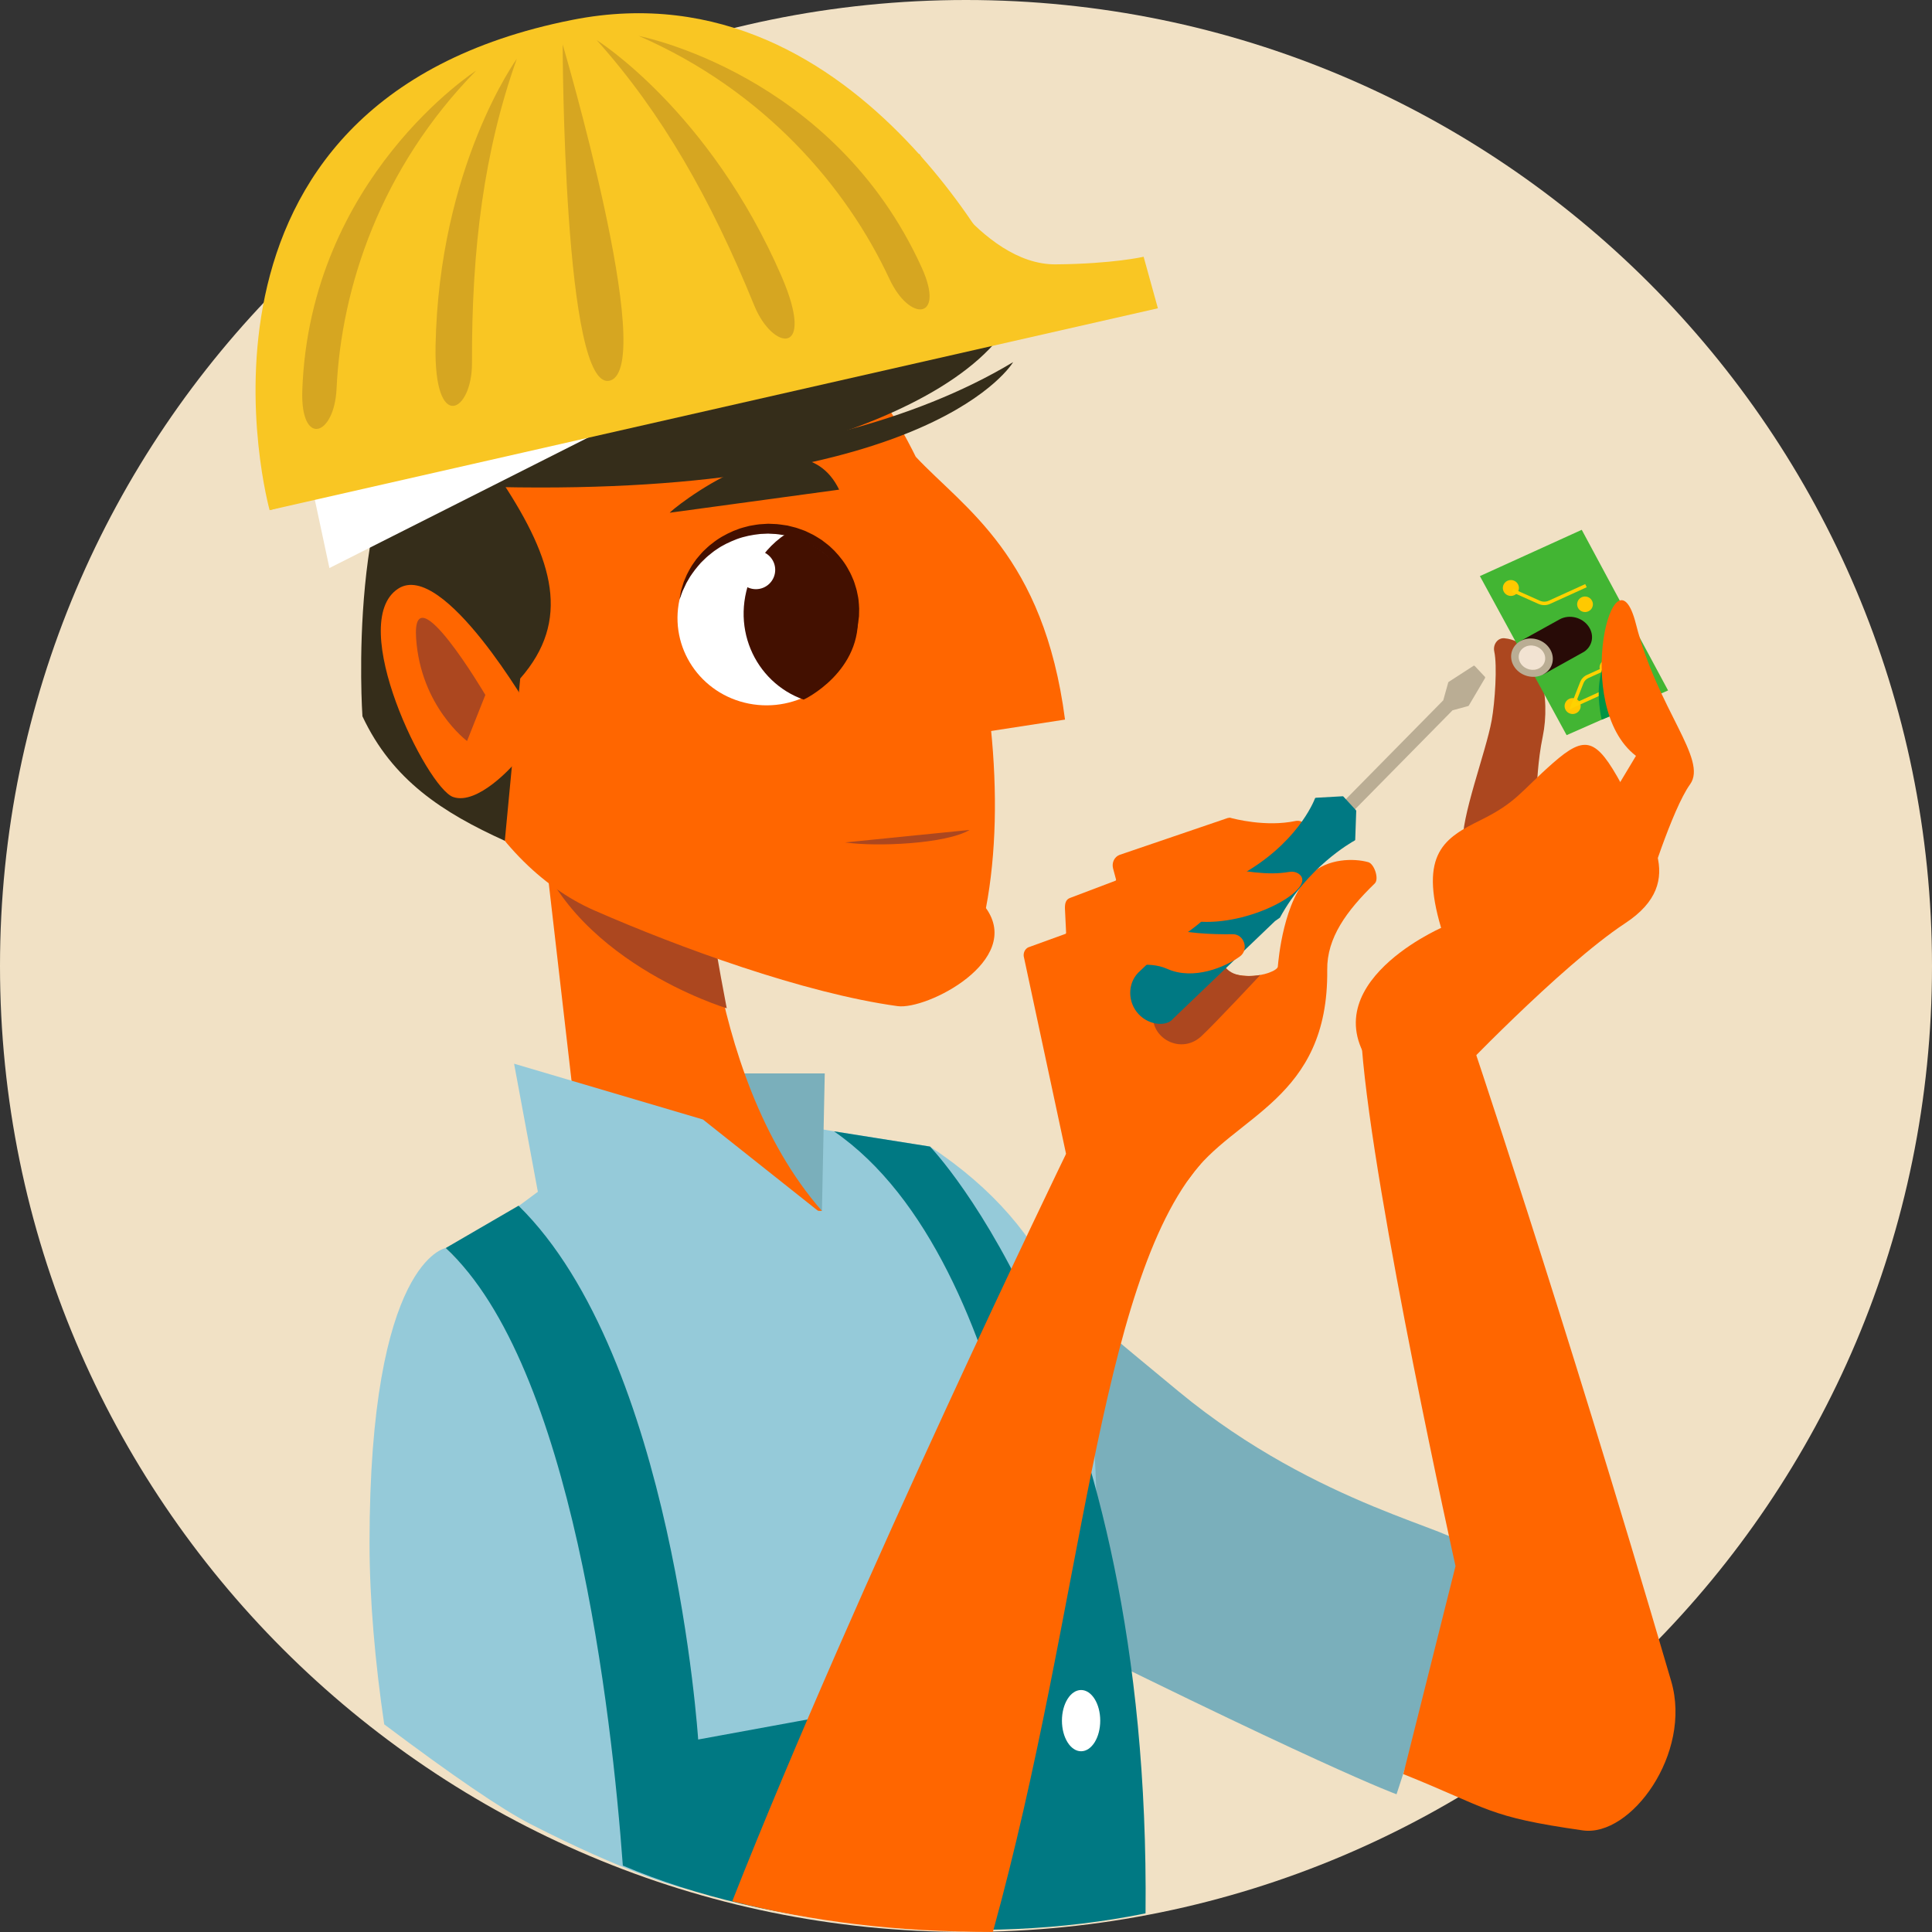 <?xml version="1.0" encoding="UTF-8"?>
<svg width="100px" height="100px" viewBox="0 0 100 100" version="1.1" xmlns="http://www.w3.org/2000/svg" xmlns:xlink="http://www.w3.org/1999/xlink">
    <rect x="0" y="0" width="100" height="100" fill="#333333" stroke="none"/>
    <!-- Generator: Sketch 54.1 (76490) - https://sketchapp.com -->
    <title>error</title>
    <desc>Created with Sketch.</desc>
    <g id="Page-1" stroke="none" stroke-width="1" fill="none" fill-rule="evenodd">
        <g id="Mobile" transform="translate(-60, -231)">
            <g id="RichIcons/TechError01" transform="translate(60, 231)">
                <g id="RichIcons/ColoredOval/Eggshell1" fill="#F1E1C5">
                    <g id="icon">
                        <path d="M100,50 C100,77.614 77.615,100 50,100 C22.385,100 0,77.614 0,50 C0,22.385 22.385,0 50,0 C77.615,0 100,22.385 100,50" id="Oval"></path>
                    </g>
                </g>
                <g id="Illu" transform="translate(13.025, 0)">
                    <path d="M32.878,59.119 C32.878,59.119 35.971,62.107 48.002,72.039 C55.255,78.025 62.717,79.232 62.683,80.012 C62.554,82.991 59.259,92.871 59.259,92.871 C59.259,92.871 55.471,91.526 37.73,82.636 L32.878,59.119 Z" id="Fill-203" fill="#7AAFBB"></path>
                    <path d="M11.758,63.955 C11.758,63.955 23.965,75.336 18.733,91.064 C18.733,91.064 19.806,91.819 21.696,97.332 C26.055,98.454 29.257,99.102 31.302,99.277 C34.291,99.533 38.639,99.531 44.346,99.27 C41.586,81.949 48.399,68.126 35.113,59.346 L26.664,57.999 L19.077,58.522 L11.758,63.955 Z" id="Fill-204" fill="#95CAD9"></path>
                    <path d="M6.102,79.861 C6.102,82.836 6.398,86.092 6.862,89.252 C10.429,91.933 12.953,93.653 14.431,94.412 C19.169,96.842 22.323,97.837 23.157,97.882 C38.641,98.717 15.632,69.91 10.044,64.598 C10.044,64.598 6.102,65.246 6.102,79.861 Z" id="Fill-205" fill="#95CAD9"></path>
                    <path d="M66.524,40.777 C66.524,40.777 66.558,39.407 66.828,38.116 C67.224,36.233 66.801,33.202 64.838,33.036 C64.501,33.006 64.238,33.355 64.318,33.721 C64.48,34.455 64.353,36.346 64.185,37.281 C63.886,38.942 62.565,42.351 62.692,43.732 C62.818,45.114 66.524,40.777 66.524,40.777" id="Fill-206" fill="#AC471F"></path>
                    <polygon id="Fill-207" fill="#42B533" points="73.314 35.737 68.063 38.051 63.574 29.819 68.846 27.423"></polygon>
                    <path d="M64.8,30.606 C64.896,30.813 65.144,30.903 65.352,30.808 C65.562,30.714 65.653,30.469 65.556,30.262 C65.459,30.055 65.213,29.966 65.003,30.06 C64.795,30.155 64.704,30.4 64.8,30.606" id="Fill-208" fill="#FFC900"></path>
                    <path d="M67.996,36.717 C68.092,36.924 68.34,37.014 68.548,36.919 C68.758,36.823 68.849,36.58 68.753,36.373 C68.655,36.166 68.409,36.076 68.199,36.171 C67.991,36.266 67.9,36.51 67.996,36.717" id="Fill-209" fill="#FFC900"></path>
                    <path d="M68.645,31.446 C68.74,31.648 68.983,31.736 69.186,31.643 C69.391,31.55 69.481,31.312 69.386,31.11 C69.292,30.908 69.049,30.819 68.845,30.912 C68.64,31.004 68.551,31.244 68.645,31.446" id="Fill-210" fill="#FFC900"></path>
                    <path d="M69.807,34.718 C69.903,34.924 70.151,35.014 70.361,34.92 C70.569,34.825 70.66,34.58 70.564,34.374 C70.466,34.167 70.22,34.077 70.01,34.173 C69.802,34.268 69.711,34.511 69.807,34.718" id="Fill-211" fill="#FFC900"></path>
                    <path d="M70.521,35.569 C70.617,35.775 70.865,35.865 71.073,35.771 C71.283,35.676 71.374,35.431 71.276,35.224 C71.18,35.019 70.932,34.928 70.724,35.024 C70.516,35.117 70.424,35.363 70.521,35.569" id="Fill-212" fill="#FFC900"></path>
                    <path d="M69.026,30.233 L67.135,31.093 C67.061,31.126 66.983,31.142 66.906,31.142 C66.828,31.142 66.751,31.126 66.679,31.094 L65.305,30.48 L65.23,30.643 L66.604,31.257 C66.7,31.3 66.802,31.322 66.906,31.322 C67.01,31.322 67.114,31.3 67.21,31.255 L69.103,30.395 L69.026,30.233 Z" id="Fill-213" fill="#FFD200"></path>
                    <path d="M70.266,34.41 L69.111,34.936 C68.953,35.007 68.828,35.138 68.764,35.3 L68.208,36.718 L70.936,35.479 L70.86,35.315 L68.54,36.371 L68.934,35.365 C68.98,35.247 69.071,35.15 69.188,35.097 L70.342,34.573 L70.266,34.41 Z" id="Fill-214" fill="#FFD200"></path>
                    <path d="M68.963,33.737 C69.404,33.448 69.513,32.877 69.2,32.425 C68.872,31.949 68.203,31.785 67.705,32.056 L65.675,33.18 L66.865,34.904" id="Fill-215" fill="#280B07"></path>
                    <path d="M65.368,34.534 C65.696,35.009 66.366,35.175 66.864,34.902 C67.361,34.63 67.499,34.023 67.171,33.548 C66.843,33.071 66.172,32.907 65.676,33.18 C65.178,33.451 65.04,34.059 65.368,34.534" id="Fill-216" fill="#BAAD94"></path>
                    <path d="M65.696,34.354 C65.905,34.657 66.33,34.761 66.646,34.588 C66.963,34.415 67.049,34.03 66.841,33.727 C66.633,33.426 66.207,33.32 65.892,33.494 C65.575,33.667 65.488,34.052 65.696,34.354" id="Fill-217" fill="#F2E3D2"></path>
                    <polygon id="Fill-218" fill="#7AAFBB" points="29.518 62.678 29.664 55.56 17.49 55.56"></polygon>
                    <path d="M23.306,42.858 C23.306,42.858 23.209,55.486 29.518,62.677 L17.293,62.316 L14.997,42.413 L23.306,42.858 Z" id="Fill-219" fill="#FF6600"></path>
                    <polyline id="Fill-220" fill="#95CAD9" points="23.359 57.945 30.015 63.227 15.197 63.749 13.584 55.057"></polyline>
                    <path d="M23.422,45.116 C23.422,45.116 23.715,47.642 24.591,52.188 C24.591,52.188 16.227,49.673 14.472,43.106 L23.422,45.116 Z" id="Fill-221" fill="#AC471F"></path>
                    <path d="M70.905,33.261 C70.905,33.261 69.215,34.134 69.877,37.25 L70.835,36.866" id="Fill-222" fill="#009444"></path>
                    <path d="M13.814,62.407 C21.838,70.279 23.112,90.037 23.112,90.037 L41.221,86.719 C41.221,86.719 39.98,65.335 30.144,58.559 L35.112,59.346 C35.112,59.346 46.551,71.164 46.268,99.036 C41.985,99.907 37.352,100.113 32.369,99.654 C27.387,99.196 23.001,98.166 19.213,96.563 C18.636,88.696 16.618,70.675 10.045,64.598 L13.814,62.407 Z" id="Fill-223" fill="#007983"></path>
                    <path d="M42.699,62.022 L42.639,61.99 L39.962,49.492 C39.941,49.302 40.032,49.121 40.192,49.037 L42.139,48.331 L42.157,48.286 L42.096,47.024 C42.089,46.751 42.147,46.554 42.36,46.477 L44.722,45.582 L44.744,45.534 L44.587,44.95 C44.509,44.652 44.657,44.346 44.93,44.246 L50.551,42.33 L50.6,42.363 L50.841,45.176 L50.829,45.207 L46.047,50.312 L47.608,58.62 L47.595,58.644 L42.699,62.022 Z" id="Fill-224" fill="#FF6600"></path>
                    <path d="M54.023,42.495 C54.458,42.403 54.834,42.872 54.681,43.311 C54.314,44.362 53.341,45.124 52.375,45.29 C51.05,45.516 47.092,45.566 49.135,49.074 C50.422,51.282 53.083,50.394 53.115,50.034 C53.147,49.672 53.408,46.588 54.815,45.255 C55.691,44.424 57.055,44.417 57.798,44.626 C58.105,44.711 58.371,45.494 58.133,45.727 C56.664,47.153 55.653,48.547 55.672,50.195 C55.749,56.946 50.84,57.715 48.578,60.93 L47.96,61.686 L42.68,62.071 L42.638,62.03 C42.598,55.926 47.705,46.52 50.582,42.334 L50.619,42.319 C50.835,42.379 52.486,42.818 54.023,42.495" id="Fill-225" fill="#FF6600"></path>
                    <polygon id="Fill-226" fill="#BAAD94" points="52.964 46.045 52.535 45.577 52.535 45.529 62.115 35.804 62.168 35.804 62.597 36.273 62.597 36.32 53.016 46.047"></polygon>
                    <polygon id="Fill-227" fill="#BAAD94" points="62.14 36.75 61.694 36.264 61.684 36.224 61.937 35.32 61.953 35.298 63.255 34.455 63.299 34.463 63.841 35.039 63.845 35.088 62.997 36.526 62.976 36.542 62.177 36.761"></polygon>
                    <path d="M52.208,50.465 C52.208,50.465 49.814,53.03 49.148,53.643 C48.021,54.678 46.266,53.6 46.723,52.148 C47.179,50.697 50.211,49.649 50.211,49.649 C50.211,49.649 50.293,50.306 51.105,50.47 C51.649,50.582 52.195,50.462 52.208,50.465" id="Fill-228" fill="#AC471F"></path>
                    <path d="M41.941,89.06 C41.941,89.936 42.385,90.645 42.932,90.645 C43.48,90.645 43.923,89.936 43.923,89.06 C43.923,88.185 43.48,87.475 42.932,87.475 C42.385,87.475 41.941,88.185 41.941,89.06" id="Fill-229" fill="#FFFFFF"></path>
                    <path d="M47.696,52.726 C47.384,53.134 46.467,53.1 45.9,52.483 C45.338,51.872 45.333,50.917 45.889,50.346 C45.889,50.346 50.934,45.56 51.132,45.329 L51.15,45.314 C54.067,43.705 54.954,41.549 55.043,41.315 L55.074,41.293 L56.476,41.214 L56.507,41.227 L57.161,41.94 L57.173,41.97 L57.121,43.467 L57.104,43.498 C56.886,43.618 54.641,44.897 53.223,47.498 C53.221,47.502 53.218,47.505 52.968,47.677 L47.696,52.726 Z" id="Fill-230" fill="#007983"></path>
                    <path d="M54.2,45.231 C54.047,45.123 53.86,45.101 53.682,45.133 C52.567,45.327 51.363,45.09 49.97,44.849 C47.832,44.478 44.483,45.578 43.988,46.678 C43.926,46.816 44.632,51.485 49.14,47.717 L49.161,47.711 C51.912,47.845 55.2,45.936 54.2,45.231" id="Fill-231" fill="#FF6600"></path>
                    <path d="M51.153,49.505 C51.633,49.157 51.373,48.347 50.782,48.355 C49.719,48.37 48.235,48.314 47.135,47.955 C45.217,47.332 43.971,48.956 43.385,49.891 C42.353,51.537 45.385,49.254 47.396,50.151 C48.753,50.754 50.398,50.055 51.153,49.505" id="Fill-232" fill="#FF6600"></path>
                    <path d="M62.131,55.9 C62.131,55.9 67.731,50.002 71.092,47.788 C74.452,45.577 72.212,42.996 70.906,40.598 C69.598,38.202 69.038,38.018 67.358,39.493 C65.679,40.968 65.491,41.52 63.625,42.442 C61.758,43.364 60.416,44.159 61.567,48.028 C61.567,48.028 54.104,51.291 58.583,55.9" id="Fill-233" fill="#FF6600"></path>
                    <path d="M72.212,46.129 C72.212,46.129 73.519,41.89 74.452,40.598 C75.385,39.307 72.773,36.728 71.652,32.303 C70.531,27.879 68.291,36.543 71.652,39.124 L68.664,44.101 L72.212,46.129 Z" id="Fill-234" fill="#FF6600"></path>
                    <path d="M38.007,47.002 C39.957,49.723 34.946,52.285 33.433,52.077 C28.585,51.411 22.09,49.03 17.722,47.116 C12.255,44.716 7.503,36.912 10.05,27.637 C12.692,18.014 17.421,13.823 27.227,16.196 C34.601,18.027 40.149,35.749 38.007,47.002" id="Fill-235" fill="#FF6600"></path>
                    <path d="M31.26,32.831 C30.726,35.308 28.253,36.913 25.736,36.419 C23.218,35.923 21.61,33.516 22.144,31.042 C22.678,28.566 25.15,26.96 27.667,27.454 C30.185,27.948 31.793,30.356 31.26,32.831" id="Fill-236" fill="#FFFFFF"></path>
                    <path d="M27.645,27.641 C26.93,28.115 26.347,28.775 25.976,29.559 C24.65,32.355 26.042,35.317 28.57,36.211 C28.585,36.217 31.657,34.744 31.362,31.68 C31.066,28.616 27.77,27.558 27.645,27.641 Z" id="Fill-238" fill="#431000"></path>
                    <path d="M22.143,31.041 C22.143,31.041 22.153,30.986 22.17,30.88 C22.18,30.828 22.191,30.765 22.205,30.689 L22.228,30.568 L22.269,30.432 C22.298,30.337 22.329,30.228 22.367,30.113 C22.413,30.001 22.466,29.881 22.522,29.751 C22.58,29.624 22.66,29.496 22.737,29.355 C22.772,29.283 22.825,29.22 22.871,29.15 C22.919,29.081 22.971,29.011 23.02,28.94 C23.075,28.871 23.136,28.804 23.196,28.733 C23.257,28.665 23.313,28.59 23.384,28.525 C23.525,28.396 23.662,28.252 23.83,28.133 C24.146,27.873 24.528,27.658 24.941,27.48 C25.047,27.441 25.154,27.399 25.262,27.358 C25.369,27.321 25.483,27.295 25.595,27.264 L25.764,27.22 L25.937,27.19 C26.054,27.172 26.169,27.147 26.288,27.137 C26.406,27.13 26.526,27.122 26.645,27.114 L26.735,27.109 L26.824,27.112 L27.004,27.12 C27.125,27.125 27.247,27.128 27.364,27.149 L27.735,27.202 L28.067,27.286 C28.123,27.302 28.174,27.31 28.233,27.332 L28.406,27.393 L28.58,27.455 L28.665,27.488 L28.747,27.527 C28.853,27.578 28.96,27.632 29.066,27.682 C29.17,27.737 29.266,27.802 29.367,27.862 L29.514,27.955 L29.65,28.061 C29.74,28.132 29.834,28.197 29.917,28.272 C29.999,28.35 30.081,28.429 30.161,28.504 C30.466,28.825 30.729,29.166 30.912,29.524 C31.016,29.695 31.084,29.879 31.16,30.051 C31.198,30.137 31.217,30.228 31.246,30.313 C31.272,30.402 31.302,30.484 31.321,30.569 C31.339,30.654 31.357,30.736 31.373,30.819 C31.387,30.901 31.409,30.98 31.413,31.058 C31.424,31.216 31.445,31.363 31.445,31.504 C31.443,31.643 31.441,31.774 31.437,31.894 C31.424,32.013 31.408,32.124 31.395,32.223 L31.376,32.362 L31.349,32.484 C31.329,32.558 31.312,32.623 31.301,32.675 C31.273,32.776 31.259,32.83 31.259,32.83 C31.259,32.83 31.264,32.774 31.27,32.669 C31.273,32.616 31.278,32.552 31.285,32.476 L31.293,32.354 L31.289,32.216 C31.288,32.119 31.289,32.012 31.285,31.895 C31.269,31.78 31.257,31.654 31.243,31.521 C31.227,31.388 31.19,31.251 31.16,31.104 C31.128,30.961 31.075,30.812 31.03,30.656 C31.004,30.579 30.968,30.503 30.937,30.425 C30.902,30.348 30.876,30.266 30.833,30.189 C30.748,30.037 30.678,29.87 30.569,29.72 C30.38,29.403 30.116,29.111 29.828,28.833 C29.536,28.557 29.189,28.326 28.819,28.126 C28.723,28.081 28.627,28.037 28.531,27.993 L28.459,27.96 L28.385,27.935 L28.238,27.883 L28.092,27.829 L27.93,27.786 L27.599,27.706 L27.607,27.707 L27.602,27.706 L27.593,27.706 L27.572,27.703 L27.533,27.696 L27.452,27.685 L27.293,27.66 C27.188,27.641 27.079,27.638 26.971,27.633 L26.811,27.625 L26.731,27.62 L26.651,27.624 C26.544,27.628 26.437,27.633 26.331,27.638 C25.908,27.682 25.494,27.763 25.11,27.906 C24.732,28.053 24.368,28.222 24.062,28.441 C23.901,28.539 23.768,28.665 23.625,28.774 C23.555,28.828 23.497,28.893 23.433,28.951 C23.372,29.011 23.308,29.068 23.252,29.128 C23.147,29.254 23.038,29.371 22.947,29.493 C22.86,29.616 22.769,29.729 22.698,29.843 C22.63,29.96 22.569,30.07 22.506,30.171 C22.455,30.276 22.41,30.373 22.369,30.462 L22.309,30.588 L22.266,30.703 C22.241,30.776 22.218,30.839 22.201,30.888 C22.162,30.987 22.143,31.041 22.143,31.041 Z" id="Fill-241" fill="#431000"></path>
                    <path d="M9.345,32.822 L12.904,34.706 L12.967,24.94 C25.829,25.231 40.143,20.666 39.979,14.056 C39.979,14.056 29.129,9.397 17.935,13.854 C6.737,18.314 9.345,32.822 9.345,32.822" id="Fill-243" fill="#352D1A"></path>
                    <path d="M12.968,24.94 C23.403,19.747 35.735,14.171 32.558,10.326 C32.558,10.326 20.124,7.739 10.896,18.589 L8.141,17.854 L9.905,19.576 L8.075,19.903 L9.428,20.626 C4.859,24.523 5.735,37.075 5.735,37.075 C7.278,40.376 9.892,42.064 13.104,43.519 L13.901,35.12 C16.53,32.124 15.646,29.012 12.968,24.94" id="Fill-245" fill="#352D1A"></path>
                    <path d="M14.473,36.871 C14.473,36.871 9.924,28.944 7.585,30.469 C4.859,32.245 9.064,40.773 10.427,41.252 C11.704,41.7 13.555,39.578 13.555,39.578" id="Fill-247" fill="#FF6600"></path>
                    <path d="M21.648,26.538 L30.409,25.344 C28.291,20.989 21.482,26.572 21.648,26.538" id="Fill-249" fill="#352D1A"></path>
                    <path d="M34.377,23.646 C36.878,26.317 40.996,28.749 42.1,37.246 L35.03,38.335 L34.377,23.646 Z" id="Fill-251" fill="#FF6600"></path>
                    <path d="M12.096,35.969 C12.096,35.969 8.279,29.501 8.513,33.035 C8.748,36.571 11.15,38.355 11.15,38.355" id="Fill-253" fill="#AC471F"></path>
                    <path d="M39.415,18.743 C39.415,18.743 35.387,25.685 12.791,25.21 L12.877,24.067 C12.877,24.067 28.82,25.12 39.415,18.743" id="Fill-255" fill="#352D1A"></path>
                    <polygon id="Fill-257" fill="#FFFFFF" points="21.045 20.818 4.026 29.402 3.128 25.201"></polygon>
                    <path d="M34.57,7.968 C34.57,7.968 37.716,13.717 41.621,13.683 C44.58,13.658 46.169,13.29 46.169,13.29 L46.907,15.957 L0.93,26.405 L34.57,7.968 Z" id="Fill-259" fill="#F9C623"></path>
                    <path d="M0.93,26.405 C0.93,26.405 -4.933,5.28 16.613,1.026 C31.8,-1.973 39.77,15.763 39.77,15.763 L0.93,26.405" id="Fill-261" fill="#F9C623"></path>
                    <path d="M16.098,2.298 C16.098,2.298 21.002,18.925 18.565,19.693 C16.128,20.464 16.098,2.298 16.098,2.298" id="Fill-263" fill="#D6A621"></path>
                    <path d="M13.726,3.042 C13.726,3.042 9.696,8.601 9.519,17.907 C9.434,22.45 11.413,21.34 11.405,18.792 C11.382,12.832 12.037,7.785 13.726,3.042" id="Fill-265" fill="#D6A621"></path>
                    <path d="M11.623,3.653 C11.623,3.653 3.016,9.184 2.622,20.196 C2.517,23.151 4.281,22.6 4.396,20.109 C4.638,14.884 6.673,8.696 11.623,3.653" id="Fill-267" fill="#D6A621"></path>
                    <path d="M17.858,2.074 C17.858,2.074 23.711,5.733 27.422,14.29 C29.233,18.468 26.975,18.173 26.013,15.808 C23.762,10.279 21.231,5.843 17.858,2.074" id="Fill-269" fill="#D6A621"></path>
                    <path d="M20.039,1.861 C20.039,1.861 30.122,3.796 34.685,13.855 C35.91,16.554 34.064,16.697 33.009,14.432 C30.793,9.679 26.549,4.699 20.039,1.861" id="Fill-271" fill="#D6A621"></path>
                    <path d="M37.161,42.957 C35.955,43.68 32.35,43.841 30.718,43.604" id="Fill-273" fill="#AC471F"></path>
                    <path d="M62.312,81.06 C62.312,81.06 58.076,62.039 57.463,54.199 L62.878,53.094 C62.878,53.094 67.789,67.565 73.478,87.025 C74.568,90.755 71.388,95.096 68.899,94.741 C63.917,94.029 64.138,93.646 59.61,91.827 L62.312,81.06 Z" id="Fill-278" fill="#FF6600"></path>
                    <path d="M38.367,99.997 C43.043,83.072 43.765,66.445 49.116,60.25 L42.154,59.723 C42.154,59.723 31.368,81.965 24.876,98.408 C26.95,98.936 29.092,99.333 31.302,99.598 C33.512,99.864 35.867,99.997 38.367,99.997 Z" id="Fill-280" fill="#FF6600"></path>
                    <ellipse id="Oval" fill="#FFFFFF" fill-rule="nonzero" cx="26.1" cy="29.496" rx="1" ry="1"></ellipse>
                </g>
            </g>
        </g>
    </g>
</svg>
